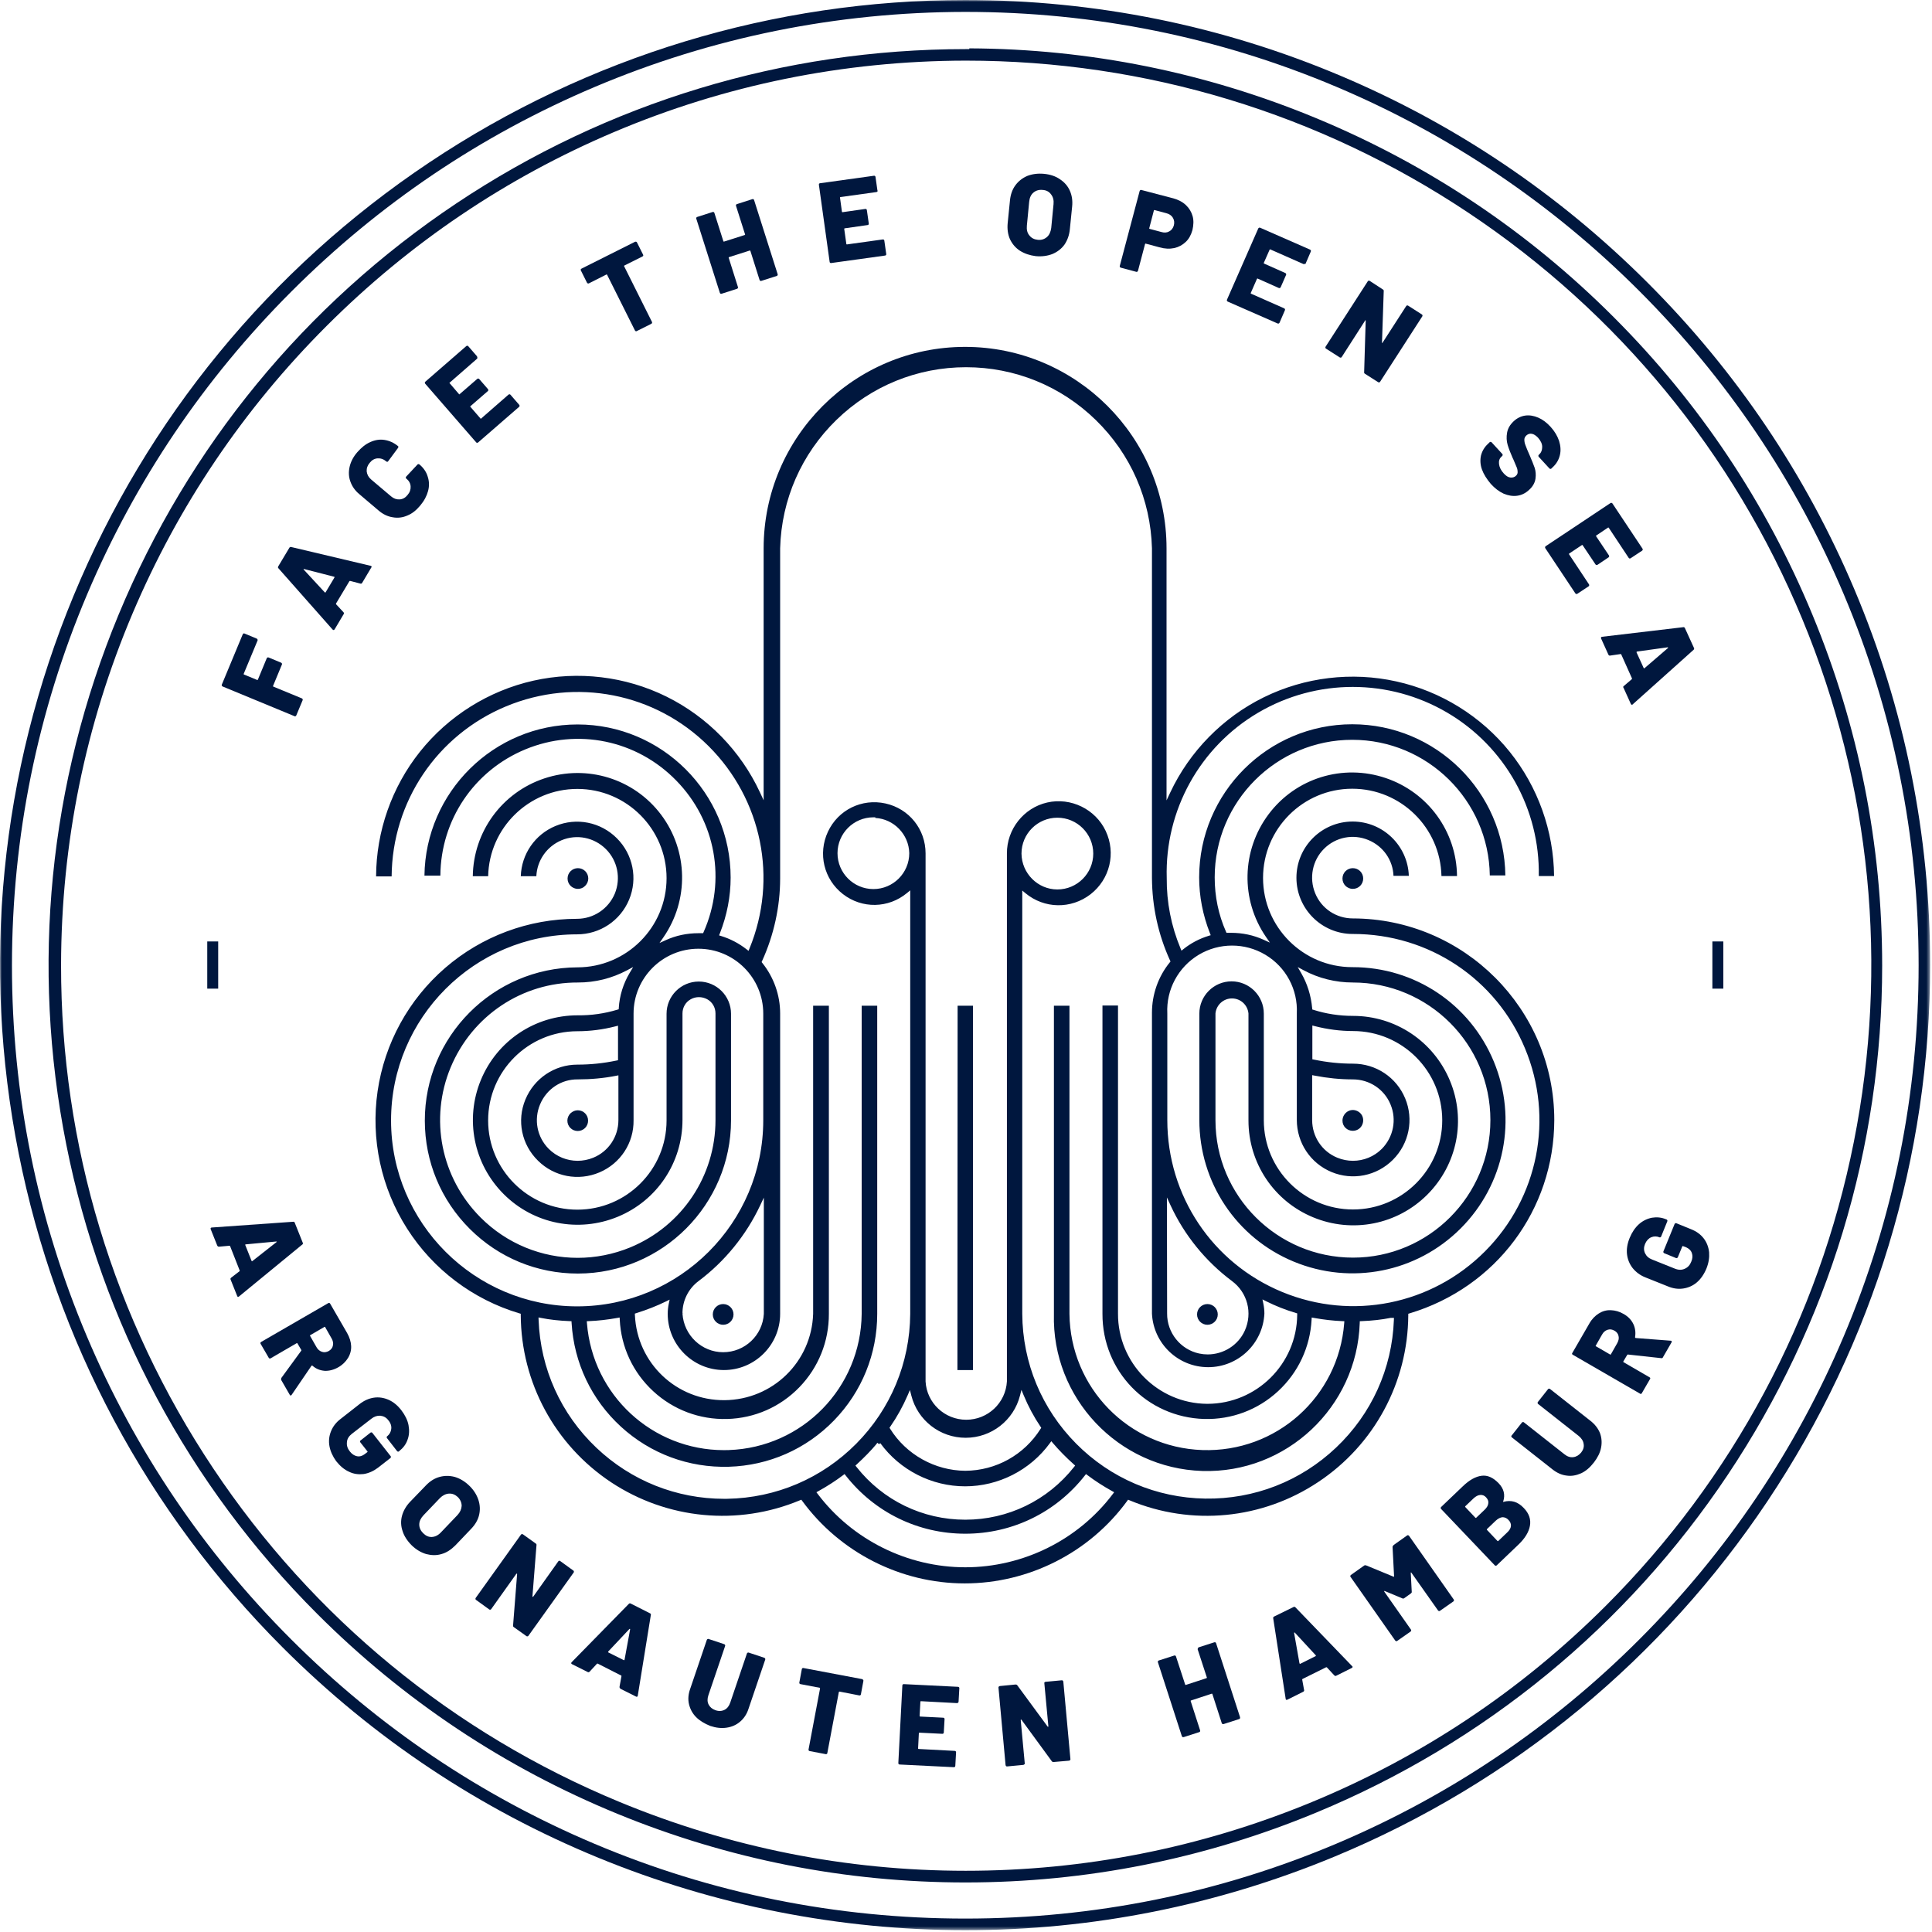 <?xml version="1.0" encoding="UTF-8"?>
<svg width="504px" height="504px" viewBox="0 0 504 504" version="1.1" xmlns="http://www.w3.org/2000/svg" xmlns:xlink="http://www.w3.org/1999/xlink">
    <title>Group 50</title>
    <defs>
        <polygon id="path-1" points="0 503.53 503.513 503.53 503.513 0.001 0 0.001"></polygon>
    </defs>
    <g id="Symbols" stroke="none" stroke-width="1" fill="none" fill-rule="evenodd">
        <g id="argo_signet_blue-copy" transform="translate(-1, -1)">
            <g id="Group-50" transform="translate(1, 1)">
                <path d="M55.599,383.024 C29.597,344.034 15.88,298.64 15.929,251.75 C15.99,219.926 22.27,189.058 34.593,160 C46.497,131.931 63.515,106.717 85.172,85.06 C106.829,63.403 132.043,46.386 160.112,34.481 C189.169,22.158 220.038,15.878 251.861,15.817 L251.988,15.817 C298.834,15.817 344.188,29.56 383.148,55.563 C422.126,81.578 452.212,118.203 470.153,161.478 C488.103,204.776 492.753,251.965 483.598,297.942 C474.447,343.905 452.087,385.722 418.936,418.874 C396.667,441.143 370.623,458.475 341.527,470.391 C312.95,482.094 282.799,488.029 251.914,488.029 C220.776,488.029 190.369,481.977 161.541,470.041 C118.243,452.116 81.609,422.025 55.599,383.024 M343.371,472.846 C387.221,454.675 424.335,424.217 450.698,384.765 C477.064,345.308 491,299.365 491,251.901 C491,220.338 484.88,189.541 472.808,160.368 C460.728,131.172 443.288,105.055 420.974,82.74 C398.653,60.395 372.544,42.932 343.371,30.837 C314.514,18.872 284.07,12.744 252.864,12.616 L252.864,12.814 L251.863,12.814 C204.394,12.814 158.45,26.742 118.999,53.092 C79.545,79.443 49.087,116.548 30.918,160.393 C12.746,204.243 8.033,252.018 17.286,298.552 C26.54,345.092 49.178,387.438 82.752,421.012 C105.313,443.572 131.688,461.132 161.145,473.203 C190.084,485.062 220.609,491.074 251.876,491.074 C283.4,491.074 314.183,484.942 343.371,472.846" id="Fill-1" fill="#00173E"></path>
                <mask id="mask-2" fill="white">
                    <use xlink:href="#path-1"></use>
                </mask>
                <g id="Clip-4"></g>
                <polygon id="Fill-3" fill="#00173E" mask="url(#mask-2)" points="54.067 257.907 56.919 257.907 56.919 245.595 54.067 245.595"></polygon>
                <polygon id="Fill-5" fill="#00173E" mask="url(#mask-2)" points="446.706 257.907 449.559 257.907 449.559 245.595 446.706 245.595"></polygon>
                <polygon id="Fill-6" fill="#00173E" mask="url(#mask-2)" points="249.811 262.361 249.761 357.406 253.815 357.406 253.815 262.361"></polygon>
                <path d="M154.993,480.952 C125.378,468.425 98.782,450.492 75.944,427.651 C53.108,404.812 35.179,378.215 22.655,348.6 C9.69,317.94 3.116,285.373 3.116,251.801 C3.153,218.24 9.753,185.687 22.733,155.044 C35.271,125.444 53.205,98.859 76.038,76.026 C98.87,53.193 125.456,35.259 155.056,22.721 C185.699,9.741 218.253,3.141 251.812,3.104 C285.394,3.104 317.97,9.681 348.633,22.65 C378.248,35.177 404.844,53.11 427.682,75.951 C450.518,98.79 468.447,125.387 480.971,155.002 C493.936,185.662 500.51,218.229 500.51,251.801 C500.51,285.373 493.936,317.94 480.971,348.6 C468.447,378.215 450.518,404.812 427.682,427.651 C404.844,450.492 378.248,468.425 348.633,480.952 C317.969,493.921 285.394,500.498 251.813,500.498 C218.231,500.498 185.656,493.921 154.993,480.952 M348.076,484.358 C371.243,474.757 392.767,461.814 412.048,445.889 C430.943,430.284 447.436,412.028 461.07,391.628 C488.836,350.084 503.513,301.716 503.513,251.751 C503.525,217.766 496.878,184.799 483.758,153.766 C471.086,123.795 452.939,96.875 429.82,73.757 C406.704,50.64 379.782,32.489 349.803,19.806 C318.769,6.677 285.8,0.013 251.813,0.001 C201.843,0.001 153.474,14.669 111.936,42.419 C70.4,70.167 38.334,109.231 19.206,155.388 C0.079,201.541 -4.881,251.838 4.861,300.842 C14.602,349.842 38.421,394.424 73.743,429.771 C97.487,453.514 125.253,471.997 156.272,484.708 C171.358,490.889 187.124,495.623 203.13,498.776 C219.14,501.93 235.522,503.529 251.824,503.529 C284.995,503.529 317.379,497.079 348.076,484.358" id="Fill-7" fill="#00173E" mask="url(#mask-2)"></path>
                <path d="M148.811,290.439 C148.31,290.94 148.01,291.641 148.01,292.341 C148.01,293.843 149.211,295.044 150.713,295.044 C152.214,295.044 153.415,293.843 153.415,292.341 C153.415,290.84 152.214,289.639 150.713,289.639 C150.012,289.639 149.311,289.939 148.811,290.439" id="Fill-8" fill="#00173E" mask="url(#mask-2)"></path>
                <path d="M350.211,229.179 C350.211,230.68 351.412,231.881 352.913,231.881 C354.415,231.881 355.616,230.68 355.616,229.179 C355.616,227.677 354.415,226.476 352.913,226.476 C351.412,226.476 350.211,227.677 350.211,229.179" id="Fill-9" fill="#00173E" mask="url(#mask-2)"></path>
                <path d="M148.01,292.391 L148.01,292.391 C148.01,292.341 148.01,292.341 148.01,292.391" id="Fill-10" fill="#00173E" mask="url(#mask-2)"></path>
                <path d="M152.664,231.08 C153.165,230.58 153.465,229.879 153.465,229.179 C153.465,227.677 152.264,226.476 150.763,226.476 C149.261,226.476 148.06,227.677 148.06,229.179 C148.06,230.68 149.261,231.881 150.763,231.881 C151.463,231.881 152.114,231.631 152.664,231.08" id="Fill-11" fill="#00173E" mask="url(#mask-2)"></path>
                <path d="" id="Fill-12" fill="#00173E" mask="url(#mask-2)"></path>
                <path d="M229.24,376.775 L229.24,376.775 C229.29,376.725 229.29,376.725 229.24,376.775" id="Fill-13" fill="#00173E" mask="url(#mask-2)"></path>
                <path d="M188.65,340.189 C190.143,340.189 191.353,341.399 191.353,342.891 C191.353,344.384 190.143,345.594 188.65,345.594 C187.158,345.594 185.948,344.384 185.948,342.891 C185.948,341.399 187.158,340.189 188.65,340.189" id="Fill-14" fill="#00173E" mask="url(#mask-2)"></path>
                <path d="M290.301,389.739 C281.285,401.71 266.897,408.857 251.813,408.857 C236.767,408.857 222.379,401.71 213.326,389.739 L212.978,389.28 L213.482,389 C215.829,387.696 217.999,386.295 219.93,384.834 L220.322,384.537 L220.625,384.925 C228.181,394.567 239.548,400.098 251.813,400.098 C264.078,400.098 275.445,394.567 283,384.925 L283.304,384.537 L283.696,384.834 C285.627,386.295 287.797,387.696 290.144,389 L290.646,389.279 L290.301,389.739 Z M237.198,222.562 L237.198,222.572 C237.198,227.733 233,231.931 227.839,231.931 C222.678,231.931 218.48,227.733 218.48,222.572 C218.48,217.412 222.678,213.213 227.839,213.213 L228.34,213.213 L228.34,213.376 C233.169,213.638 237.097,217.658 237.198,222.562 L237.198,222.562 Z M266.477,222.677 L266.477,222.672 C266.477,217.511 270.676,213.313 275.837,213.313 C280.998,213.313 285.196,217.511 285.196,222.672 C285.196,227.833 280.998,232.031 275.837,232.031 C270.729,232.031 266.53,227.835 266.477,222.677 L266.477,222.677 Z M232.045,372.456 L232.232,372.186 C234.013,369.614 235.546,366.848 236.788,363.964 L237.372,362.612 L237.733,364.039 C239.382,370.536 245.213,375.073 251.913,375.073 C258.613,375.073 264.444,370.536 266.093,364.039 L266.463,362.577 L267.04,363.971 C268.232,366.852 269.715,369.618 271.447,372.191 L271.629,372.461 L271.456,372.737 C267.179,379.539 259.837,383.63 251.816,383.682 L251.813,383.682 L251.81,383.682 C243.889,383.631 236.382,379.437 232.219,372.735 L232.045,372.456 Z M228.584,376.724 L228.924,376.383 L229.284,376.743 L229.645,376.48 C234.784,383.528 243.053,387.736 251.763,387.736 C260.473,387.736 268.742,383.528 273.881,376.48 L274.255,375.967 L274.667,376.451 C276.255,378.32 278.04,380.138 280.125,382.008 L280.475,382.322 L280.184,382.691 C273.283,391.431 262.942,396.444 251.813,396.444 C240.684,396.444 230.343,391.431 223.442,382.691 L223.155,382.327 L223.496,382.012 C225.573,380.099 227.206,378.419 228.606,376.755 L228.584,376.724 Z M189.71,390.989 C189.456,390.995 189.201,390.995 188.948,390.995 C176.479,390.995 164.659,386.285 155.586,377.683 C146.324,368.901 140.967,357.05 140.503,344.311 L140.48,343.678 L141.101,343.802 C143.387,344.259 145.85,344.535 148.63,344.643 L149.083,344.661 L149.11,345.114 C149.732,355.539 154.311,365.157 162.005,372.195 C169.701,379.236 179.693,382.939 190.137,382.631 C200.564,382.32 210.306,378.028 217.57,370.546 C224.838,363.06 228.84,353.185 228.84,342.741 L228.84,262.362 L224.786,262.362 L224.786,342.741 C224.582,362.008 209.355,377.615 190.119,378.276 C189.699,378.291 189.277,378.298 188.86,378.298 C170.192,378.3 154.612,363.981 153.116,345.183 L153.075,344.664 L153.596,344.643 C156.007,344.549 158.457,344.273 161.084,343.8 L161.644,343.699 L161.673,344.268 C162.029,351.423 165.125,358.045 170.39,362.913 C175.656,367.782 182.512,370.361 189.688,370.169 C196.861,369.978 203.556,367.034 208.542,361.875 C213.522,356.723 216.252,349.928 216.228,342.743 L216.228,262.362 L212.123,262.362 L212.123,342.741 C211.713,355.275 201.558,365.161 189.005,365.264 C176.472,365.355 166.194,355.615 165.628,343.064 L165.611,342.68 L165.978,342.564 C168.827,341.667 171.374,340.661 173.765,339.489 L174.687,339.037 L174.476,340.042 C174.278,340.98 174.186,341.838 174.186,342.741 C174.186,350.827 180.764,357.405 188.85,357.405 C196.936,357.405 203.515,350.827 203.515,342.741 L203.515,264.364 C203.515,259.615 201.866,254.945 198.871,251.214 L198.678,250.973 L198.805,250.693 C201.886,243.934 203.515,236.495 203.515,229.179 L203.515,143.043 C203.858,130.316 209.068,118.427 218.187,109.552 C227.301,100.681 239.314,95.796 252.013,95.796 C264.713,95.796 276.726,100.681 285.839,109.552 C294.958,118.427 300.169,130.316 300.511,143.03 L300.511,229.028 C300.561,236.558 302.146,243.798 305.221,250.542 L305.35,250.826 L305.153,251.066 C302.16,254.736 300.511,259.405 300.511,264.214 L300.511,342.691 C300.898,350.511 307.339,356.655 315.176,356.655 C323.012,356.655 329.454,350.511 329.841,342.666 C329.84,341.787 329.749,340.93 329.551,339.991 L329.337,338.977 L330.265,339.441 C332.762,340.69 335.379,341.722 338.041,342.512 L338.402,342.619 L338.399,342.995 C338.297,355.818 327.795,366.215 314.968,366.215 C314.936,366.215 314.905,366.215 314.874,366.215 C302.018,366.113 291.602,355.559 291.653,342.689 L291.653,262.311 L287.599,262.311 L287.599,342.741 C287.549,357.677 299.207,369.724 314.14,370.169 C321.31,370.354 328.158,367.782 333.417,362.913 C338.67,358.05 341.773,351.428 342.153,344.266 L342.184,343.7 L342.742,343.8 C345.366,344.272 347.799,344.548 350.18,344.643 L350.699,344.664 L350.66,345.182 C349.181,364.4 332.923,378.933 313.657,378.276 C294.421,377.615 279.193,362.008 278.99,342.746 L278.99,262.362 L274.936,262.362 L274.936,342.741 C274.345,364.66 291.708,383.042 313.64,383.732 C335.55,384.411 353.975,367.103 354.715,345.127 L354.731,344.662 L355.196,344.643 C357.976,344.535 360.439,344.259 362.725,343.802 L362.823,343.792 L363.643,343.792 L363.623,344.311 C363.159,357.029 357.803,368.864 348.54,377.639 C339.281,386.412 327.165,391.131 314.417,390.939 C301.668,390.743 289.703,385.647 280.724,376.59 C271.74,367.526 266.751,355.506 266.678,342.744 L266.678,232.315 L267.498,232.998 C272.418,237.09 279.406,237.209 284.49,233.287 C289.541,229.352 291.169,222.564 288.447,216.779 C285.764,211.078 279.349,207.952 273.195,209.347 C267.05,210.738 262.626,216.341 262.674,222.668 L262.674,360.359 C262.359,365.984 257.699,370.369 252.063,370.369 C246.428,370.369 241.767,365.984 241.453,360.387 L241.453,222.622 C241.453,216.312 237.148,210.956 230.985,209.597 C224.812,208.237 218.64,211.271 215.98,216.978 C213.316,222.695 214.923,229.381 219.888,233.238 C224.873,237.11 231.757,236.991 236.628,232.947 L237.449,232.267 L237.449,342.791 C237.351,355.538 232.356,367.544 223.384,376.602 C214.412,385.659 202.452,390.769 189.71,390.989 L189.71,390.989 Z M178.04,342.699 C177.988,339.367 179.56,336.183 182.245,334.182 C189.079,329.069 194.633,322.245 198.308,314.45 L199.261,312.427 L199.261,342.741 C198.946,348.367 194.286,352.751 188.65,352.751 C183.069,352.751 178.409,348.346 178.041,342.724 L178.2,342.713 L178.04,342.713 L178.408,342.693 L178.04,342.699 Z M305.37,314.453 C308.949,322.2 314.485,329.022 321.379,334.181 C325.426,337.176 326.809,342.489 324.742,347.1 C323.023,350.933 319.157,353.327 315.045,353.327 C314.307,353.327 313.562,353.25 312.818,353.09 C307.926,352.038 304.413,347.642 304.465,342.636 L304.411,312.378 L305.37,314.453 Z M164.256,253.809 C162.595,256.592 161.616,259.75 161.422,262.942 L161.401,263.29 L161.068,263.391 C157.676,264.419 154.191,264.909 150.705,264.864 C139.6,264.864 129.684,271.481 125.45,281.722 C121.214,291.967 123.548,303.658 131.397,311.506 C139.224,319.334 150.915,321.649 161.182,317.404 C171.423,313.17 178.04,303.254 178.04,292.141 L178.04,264.364 C178.04,262.809 178.869,261.393 180.204,260.67 C181.493,259.942 183.136,259.94 184.485,260.67 C185.819,261.393 186.649,262.809 186.649,264.364 L186.649,292.191 C186.649,306.763 177.942,319.793 164.468,325.386 C159.995,327.233 155.318,328.131 150.689,328.131 C141.347,328.131 132.202,324.472 125.333,317.569 C115.027,307.211 111.979,291.85 117.568,278.435 C123.191,264.941 136.239,256.238 150.765,256.305 C155.282,256.305 159.598,255.231 163.591,253.111 L165.173,252.271 L164.256,253.809 Z M154.756,302.014 C153.431,302.554 152.046,302.817 150.678,302.817 C147.902,302.817 145.187,301.738 143.152,299.702 C140.096,296.647 139.209,292.09 140.892,288.093 C142.58,284.084 146.433,281.52 150.719,281.58 C154.186,281.58 157.555,281.264 160.726,280.639 L161.323,280.521 L161.323,292.191 C161.323,296.531 158.745,300.386 154.756,302.014 L154.756,302.014 Z M340.087,253.112 C343.974,255.201 348.409,256.305 352.913,256.305 C372.7,256.305 388.799,272.404 388.799,292.191 C388.799,311.978 372.723,328.077 352.963,328.077 C333.176,328.077 317.078,312.001 317.078,292.241 L317.08,264.363 C317.308,262.137 319.158,260.46 321.382,260.46 C323.606,260.46 325.455,262.137 325.684,264.363 L325.686,264.414 L325.686,292.291 C325.686,303.404 332.303,313.32 342.544,317.554 C352.811,321.8 364.502,319.484 372.329,311.657 C380.191,303.795 382.506,292.104 378.227,281.874 C373.944,271.632 364.027,265.014 352.963,265.014 C349.406,265.014 345.936,264.484 342.651,263.439 L342.334,263.338 L342.305,263.007 C342.008,259.698 341.037,256.601 339.417,253.803 L338.533,252.277 L340.087,253.112 Z M342.898,280.589 C346.337,281.256 349.613,281.58 352.913,281.58 C357.243,281.58 361.099,284.138 362.735,288.096 C364.401,292.052 363.515,296.608 360.477,299.699 C358.44,301.737 355.723,302.817 352.947,302.817 C351.578,302.817 350.194,302.554 348.87,302.014 C344.881,300.386 342.303,296.531 342.303,292.191 L342.303,280.473 L342.898,280.589 Z M294.283,391.226 L294.648,391.378 C310.859,398.141 329.262,396.362 343.877,386.619 C358.493,376.924 367.278,360.652 367.377,343.089 L367.379,342.719 L367.734,342.612 C390.252,335.852 405.415,315.588 405.465,292.19 C405.465,263.236 381.89,239.639 352.912,239.589 C348.573,239.589 344.718,237.011 343.09,233.021 C341.455,229.012 342.363,224.457 345.402,221.417 C348.458,218.362 353.014,217.475 357.012,219.158 C360.862,220.779 363.372,224.401 363.518,228.478 L367.52,228.478 C367.255,220.622 360.782,214.314 352.863,214.314 C344.777,214.314 338.199,220.893 338.199,228.979 C338.199,237.065 344.777,243.643 352.863,243.643 C352.905,243.643 352.949,243.643 352.991,243.643 C372.705,243.643 390.292,255.343 397.82,273.481 C405.418,291.666 401.329,312.45 387.401,326.428 C373.489,340.391 352.725,344.56 334.504,337.048 C316.286,329.537 304.515,311.93 304.515,292.191 L304.515,264.364 C304.208,258.17 307.349,252.3 312.716,249.07 C318.077,245.873 324.737,245.873 330.097,249.069 C335.465,252.269 338.608,258.139 338.298,264.388 L338.299,292.141 C338.299,298.117 341.852,303.456 347.35,305.743 C352.853,308.032 359.14,306.778 363.37,302.548 C367.6,298.318 368.853,292.03 366.565,286.527 C364.278,281.029 358.939,277.477 352.963,277.477 C349.51,277.477 346.17,277.129 342.751,276.415 L342.353,276.332 L342.353,267.522 L342.978,267.682 C346.29,268.535 349.649,268.968 352.963,268.968 C365.796,268.968 376.236,279.409 376.236,292.241 C376.236,305.074 365.796,315.514 352.963,315.514 C340.13,315.514 329.69,305.074 329.69,292.241 L329.69,264.414 C329.69,259.777 325.918,256.005 321.282,256.005 C316.645,256.005 312.873,259.777 312.873,264.414 L312.873,292.191 C312.873,308.433 322.536,322.926 337.489,329.116 C352.483,335.322 369.577,331.926 381.038,320.466 C392.498,309.005 395.894,291.911 389.688,276.917 C383.494,261.953 369.058,252.301 352.888,252.301 C352.847,252.301 352.806,252.301 352.765,252.301 C339.93,252.301 329.49,241.861 329.49,229.028 C329.49,216.195 339.93,205.755 352.763,205.755 C365.428,205.755 375.763,215.926 376.031,228.528 L380.09,228.528 C379.977,216.954 372.564,206.725 361.511,202.976 C350.309,199.176 338.024,202.968 330.941,212.412 C323.864,221.848 323.588,234.707 330.253,244.41 L331.272,245.895 L329.633,245.15 C326.995,243.95 324.135,243.343 321.132,243.343 L319.955,243.343 L319.823,243.045 C317.869,238.634 316.877,233.868 316.877,228.878 C316.877,209.091 332.975,192.992 352.763,192.992 C372.383,192.992 388.377,208.82 388.645,228.378 L392.7,228.378 C392.431,206.584 374.619,188.939 352.763,188.939 C330.74,188.939 312.823,206.856 312.823,228.878 C312.823,233.803 313.771,238.709 315.641,243.459 L315.839,243.963 L315.322,244.122 C312.894,244.865 310.677,246.031 308.732,247.587 L308.213,248.002 L307.957,247.389 C305.523,241.557 304.314,235.378 304.365,229.025 C303.859,211.39 313.006,194.86 328.235,185.905 C343.441,176.962 362.335,176.962 377.541,185.905 C392.623,194.774 401.739,211.068 401.423,228.528 L405.413,228.528 C405.3,216.783 401.206,205.303 393.857,196.146 C386.403,186.859 375.894,180.331 364.266,177.766 C352.646,175.178 340.361,176.651 329.673,181.911 C318.999,187.166 310.331,195.994 305.268,206.769 L304.314,208.798 L304.314,143.043 C304.314,114.066 280.74,90.491 251.762,90.491 C222.785,90.491 199.21,114.066 199.21,143.043 L199.21,208.771 L198.256,206.717 C193.22,195.876 184.548,186.996 173.839,181.711 C163.126,176.425 150.811,174.953 139.16,177.565 C127.505,180.179 116.987,186.766 109.544,196.113 C102.202,205.333 98.151,216.862 98.11,228.628 L102.165,228.628 C102.313,209.146 113.98,191.773 132.002,184.272 C150.187,176.703 170.931,180.773 184.849,194.64 C198.795,208.535 202.983,229.259 195.519,247.437 L195.269,248.047 L194.748,247.641 C192.741,246.075 190.505,244.907 188.103,244.172 L187.586,244.013 L187.784,243.51 C189.654,238.759 190.602,233.853 190.602,228.929 C190.602,206.906 172.685,188.988 150.662,188.988 C128.806,188.988 110.994,206.634 110.726,228.428 L114.877,228.428 C114.974,213.927 123.636,201.033 137.058,195.483 C150.654,189.861 166.095,193.048 176.396,203.604 C186.721,214.134 189.531,229.655 183.552,243.145 L183.42,243.443 L182.193,243.443 C179.19,243.443 176.33,244.051 173.692,245.25 L172.046,245.998 L173.073,244.509 C179.767,234.813 179.531,221.974 172.484,212.562 C165.419,203.142 153.153,199.331 141.962,203.077 C130.929,206.771 123.498,216.979 123.338,228.578 L127.344,228.578 C127.612,215.976 137.947,205.806 150.612,205.806 C163.445,205.806 173.886,216.245 173.886,229.079 C173.886,241.911 163.445,252.352 150.612,252.352 C128.624,252.45 110.773,270.412 110.823,292.39 C110.847,303.055 115.018,313.071 122.569,320.596 C130.099,328.101 140.094,332.231 150.719,332.231 L150.811,332.231 C172.807,332.181 190.702,314.242 190.702,292.241 L190.702,264.464 C190.702,259.827 186.93,256.055 182.294,256.055 C177.657,256.055 173.885,259.827 173.885,264.464 L173.885,292.291 C173.885,305.124 163.445,315.564 150.612,315.564 C137.779,315.564 127.339,305.124 127.339,292.291 C127.339,279.459 137.779,269.018 150.612,269.018 C153.926,269.018 157.285,268.586 160.597,267.733 L161.222,267.572 L161.222,276.582 L160.825,276.665 C157.405,277.38 154.065,277.727 150.612,277.727 C144.679,277.727 139.36,281.299 137.061,286.827 C134.77,292.334 136.062,298.602 140.351,302.794 C144.588,306.982 150.876,308.179 156.373,305.844 C161.879,303.505 165.374,298.149 165.277,292.199 L165.277,264.414 C165.277,255.085 172.866,247.497 182.193,247.497 C191.522,247.497 199.11,255.085 199.11,264.414 L199.11,292.241 C199.11,319.011 177.332,340.789 150.562,340.789 C123.792,340.789 102.014,319.033 102.014,292.291 C102.014,265.522 123.77,243.743 150.512,243.743 C156.488,243.743 161.827,240.19 164.114,234.692 C166.403,229.19 165.148,222.901 160.919,218.672 C156.689,214.442 150.401,213.188 144.898,215.477 C139.554,217.699 136.048,222.806 135.856,228.578 L139.913,228.578 C140.104,224.464 142.633,220.821 146.464,219.208 C150.439,217.535 154.996,218.441 158.073,221.518 C161.113,224.557 162.02,229.112 160.385,233.121 C158.704,237.113 154.83,239.689 150.512,239.689 C137.897,239.689 125.69,244.234 116.142,252.486 C106.591,260.742 100.327,272.166 98.505,284.656 C96.683,297.147 99.421,309.888 106.214,320.531 C113.007,331.173 123.404,339.015 135.49,342.612 L135.845,342.718 L135.848,343.089 C135.947,360.645 144.751,376.937 159.398,386.668 C174.072,396.368 192.495,398.129 208.677,391.378 L209.041,391.227 L209.274,391.544 C219.144,405.017 234.991,413.061 251.662,413.061 C268.384,413.061 284.23,405.018 294.051,391.545 L294.283,391.226 Z" id="Fill-15" fill="#00173E" mask="url(#mask-2)"></path>
                <path d="M178.54,342.691 L178.54,342.691 C178.54,342.741 178.54,342.691 178.54,342.691" id="Fill-16" fill="#00173E" mask="url(#mask-2)"></path>
                <path d="M314.976,340.189 C316.468,340.189 317.678,341.399 317.678,342.891 C317.678,344.384 316.468,345.594 314.976,345.594 C313.483,345.594 312.273,344.384 312.273,342.891 C312.273,341.399 313.483,340.189 314.976,340.189" id="Fill-17" fill="#00173E" mask="url(#mask-2)"></path>
                <path d="M352.913,294.994 C354.014,294.994 355.015,294.343 355.416,293.292 C355.816,292.291 355.616,291.09 354.815,290.339 C354.014,289.589 352.863,289.338 351.862,289.789 C350.861,290.239 350.211,291.24 350.211,292.341 C350.211,293.843 351.412,294.994 352.913,294.994" id="Fill-18" fill="#00173E" mask="url(#mask-2)"></path>
                <path d="M67.18,166.817 C67.23,166.917 67.23,167.017 67.18,167.117 L63.576,175.776 C63.526,175.876 63.576,175.926 63.676,175.976 L67.08,177.377 C67.18,177.427 67.23,177.377 67.28,177.277 L69.582,171.722 C69.632,171.621 69.682,171.571 69.782,171.521 C69.882,171.471 69.983,171.471 70.083,171.521 L73.336,172.873 C73.436,172.923 73.486,172.973 73.536,173.073 C73.586,173.173 73.586,173.273 73.536,173.373 L71.234,178.929 C71.184,179.029 71.234,179.079 71.334,179.129 L78.741,182.182 C78.841,182.232 78.891,182.282 78.941,182.382 C78.991,182.482 78.991,182.582 78.941,182.682 L77.29,186.636 C77.24,186.736 77.19,186.787 77.09,186.837 C76.989,186.887 76.889,186.887 76.839,186.837 L58.071,179.079 C57.971,179.029 57.921,178.979 57.871,178.879 C57.82,178.779 57.82,178.678 57.871,178.578 L63.326,165.465 C63.376,165.365 63.426,165.315 63.526,165.265 C63.626,165.215 63.726,165.215 63.776,165.265 L67.03,166.616 C67.08,166.667 67.13,166.717 67.18,166.817" id="Fill-19" fill="#00173E" mask="url(#mask-2)"></path>
                <path d="M84.947,154.504 L87.25,150.651 C87.3,150.551 87.3,150.5 87.15,150.45 L79.342,148.448 L79.192,148.448 C79.192,148.498 79.192,148.549 79.242,148.599 L84.697,154.504 C84.797,154.605 84.897,154.605 84.947,154.504 M94.056,152.252 L91.354,151.551 C91.254,151.551 91.204,151.551 91.154,151.602 L87.65,157.457 C87.6,157.507 87.65,157.557 87.7,157.658 L89.602,159.71 C89.752,159.86 89.752,160.06 89.652,160.21 L87.3,164.164 C87.25,164.264 87.15,164.314 87.049,164.364 C86.949,164.364 86.85,164.314 86.749,164.214 L72.635,148.248 C72.485,148.098 72.485,147.948 72.585,147.748 L75.488,142.893 C75.588,142.743 75.738,142.643 75.938,142.693 L96.659,147.598 C96.709,147.598 96.759,147.598 96.809,147.648 C96.959,147.748 97.009,147.898 96.859,148.048 L94.507,152.002 C94.407,152.202 94.257,152.302 94.056,152.252" id="Fill-20" fill="#00173E" mask="url(#mask-2)"></path>
                <path d="M106.268,134.485 C105.017,135.035 103.716,135.185 102.415,134.935 C101.113,134.735 99.862,134.134 98.711,133.133 L93.756,128.929 C92.605,127.978 91.854,126.877 91.404,125.626 C90.953,124.375 90.903,123.123 91.204,121.772 C91.504,120.471 92.154,119.169 93.206,117.968 C94.257,116.767 95.358,115.866 96.609,115.316 C97.86,114.765 99.061,114.565 100.313,114.765 C101.564,114.965 102.715,115.466 103.816,116.367 C103.916,116.417 103.916,116.517 103.916,116.617 C103.916,116.717 103.866,116.817 103.816,116.867 L101.264,120.321 C101.113,120.521 100.963,120.521 100.763,120.371 C100.062,119.77 99.312,119.52 98.511,119.57 C97.71,119.62 97.009,120.02 96.459,120.721 C95.858,121.422 95.608,122.172 95.658,122.973 C95.758,123.774 96.108,124.475 96.809,125.075 L102.014,129.48 C102.715,130.08 103.466,130.33 104.266,130.28 C105.067,130.23 105.768,129.83 106.319,129.129 C106.919,128.429 107.169,127.678 107.119,126.877 C107.069,126.076 106.669,125.376 105.968,124.825 C105.818,124.675 105.818,124.525 105.968,124.324 L108.871,121.221 C108.921,121.121 109.021,121.121 109.121,121.071 C109.221,121.071 109.271,121.071 109.372,121.121 C110.473,122.022 111.223,123.123 111.574,124.324 C111.974,125.526 112.024,126.777 111.674,128.078 C111.323,129.38 110.673,130.631 109.622,131.882 C108.571,133.133 107.52,133.984 106.268,134.485" id="Fill-21" fill="#00173E" mask="url(#mask-2)"></path>
                <path d="M124.537,93.344 C124.537,93.444 124.487,93.544 124.436,93.594 L117.329,99.8 C117.229,99.85 117.229,99.95 117.329,100.001 L119.732,102.803 C119.782,102.903 119.882,102.903 119.932,102.803 L124.487,98.849 C124.587,98.799 124.637,98.749 124.737,98.749 C124.837,98.749 124.937,98.799 124.987,98.849 L127.289,101.502 C127.339,101.602 127.389,101.652 127.389,101.752 C127.389,101.852 127.339,101.952 127.289,102.002 L122.735,105.956 C122.635,106.006 122.635,106.107 122.735,106.157 L125.337,109.16 C125.387,109.26 125.488,109.26 125.538,109.16 L132.645,102.953 C132.745,102.903 132.795,102.853 132.895,102.853 C132.995,102.853 133.095,102.903 133.145,102.953 L135.447,105.606 C135.497,105.706 135.548,105.756 135.548,105.856 C135.548,105.956 135.497,106.057 135.447,106.107 L124.737,115.416 C124.637,115.466 124.587,115.516 124.487,115.516 C124.386,115.516 124.286,115.466 124.236,115.416 L110.923,100.101 C110.873,100.001 110.823,99.95 110.823,99.85 C110.823,99.75 110.873,99.65 110.923,99.6 L121.634,90.291 C121.734,90.241 121.784,90.191 121.884,90.191 C121.984,90.191 122.084,90.241 122.134,90.291 L124.436,92.944 C124.487,93.144 124.537,93.244 124.537,93.344" id="Fill-22" fill="#00173E" mask="url(#mask-2)"></path>
                <path d="M165.978,63.064 C166.078,63.114 166.128,63.164 166.178,63.264 L167.779,66.467 C167.83,66.567 167.83,66.667 167.779,66.717 C167.729,66.818 167.679,66.868 167.579,66.918 L162.875,69.27 C162.775,69.32 162.775,69.37 162.825,69.47 L170.082,83.985 C170.132,84.085 170.132,84.185 170.082,84.285 C170.032,84.385 169.982,84.435 169.882,84.485 L166.078,86.387 C165.978,86.437 165.878,86.437 165.828,86.387 C165.727,86.337 165.677,86.287 165.627,86.187 L158.37,71.672 C158.32,71.572 158.27,71.572 158.17,71.622 L153.615,73.925 C153.515,73.975 153.415,73.975 153.315,73.925 C153.215,73.875 153.165,73.825 153.115,73.724 L151.513,70.521 C151.463,70.421 151.463,70.321 151.513,70.271 C151.563,70.171 151.613,70.121 151.714,70.071 L165.677,63.064 C165.778,63.064 165.878,63.014 165.978,63.064" id="Fill-23" fill="#00173E" mask="url(#mask-2)"></path>
                <path d="M192.004,53.454 C192.054,53.354 192.104,53.304 192.204,53.254 L196.258,51.953 C196.358,51.903 196.458,51.953 196.508,51.953 C196.608,52.003 196.658,52.053 196.708,52.153 L202.864,71.522 C202.914,71.622 202.864,71.722 202.864,71.772 C202.814,71.873 202.764,71.923 202.664,71.973 L198.61,73.274 C198.51,73.324 198.41,73.274 198.36,73.274 C198.26,73.224 198.21,73.174 198.16,73.074 L195.757,65.466 C195.707,65.366 195.657,65.316 195.557,65.366 L190.202,67.068 C190.102,67.118 190.052,67.168 190.102,67.268 L192.504,74.875 C192.554,74.976 192.504,75.076 192.504,75.126 C192.454,75.226 192.404,75.276 192.304,75.326 L188.25,76.627 C188.15,76.677 188.05,76.627 188,76.627 C187.95,76.627 187.849,76.527 187.799,76.427 L181.643,57.058 C181.593,56.958 181.643,56.858 181.643,56.808 C181.693,56.707 181.743,56.657 181.843,56.607 L185.897,55.306 C185.998,55.256 186.098,55.306 186.148,55.306 C186.248,55.356 186.298,55.406 186.348,55.506 L188.7,62.914 C188.75,63.014 188.8,63.064 188.9,63.014 L194.256,61.312 C194.356,61.262 194.406,61.212 194.356,61.112 L192.004,53.704 C191.953,53.604 192.004,53.504 192.004,53.454" id="Fill-24" fill="#00173E" mask="url(#mask-2)"></path>
                <path d="M228.89,49.951 C228.84,50.051 228.74,50.051 228.64,50.101 L219.281,51.402 C219.18,51.402 219.13,51.452 219.13,51.552 L219.631,55.206 C219.631,55.306 219.681,55.356 219.781,55.356 L225.737,54.505 C225.837,54.505 225.937,54.505 225.987,54.555 C226.087,54.605 226.087,54.705 226.137,54.806 L226.638,58.309 C226.638,58.409 226.638,58.509 226.588,58.559 C226.538,58.659 226.438,58.709 226.338,58.709 L220.382,59.56 C220.282,59.56 220.232,59.61 220.232,59.71 L220.782,63.614 C220.782,63.714 220.832,63.764 220.932,63.764 L230.292,62.463 C230.392,62.463 230.492,62.463 230.542,62.513 C230.642,62.563 230.692,62.663 230.692,62.763 L231.192,66.267 C231.192,66.367 231.192,66.467 231.142,66.517 C231.092,66.617 230.992,66.617 230.892,66.667 L216.828,68.619 C216.728,68.619 216.628,68.619 216.578,68.569 C216.478,68.519 216.428,68.419 216.428,68.319 L213.625,48.199 C213.625,48.099 213.625,47.999 213.675,47.949 C213.725,47.849 213.825,47.799 213.925,47.799 L227.989,45.847 C228.089,45.847 228.189,45.847 228.239,45.897 C228.34,45.947 228.34,46.047 228.39,46.147 L228.89,49.65 C228.99,49.801 228.94,49.901 228.89,49.951" id="Fill-25" fill="#00173E" mask="url(#mask-2)"></path>
                <path d="M273.084,61.862 C273.735,61.312 274.085,60.511 274.235,59.46 L274.836,53.254 C274.936,52.253 274.736,51.402 274.185,50.701 C273.685,50.001 272.934,49.6 271.983,49.55 C271.032,49.45 270.231,49.7 269.581,50.251 C268.93,50.801 268.58,51.602 268.479,52.653 L267.879,58.859 C267.779,59.911 267.979,60.761 268.529,61.412 C269.08,62.113 269.781,62.463 270.732,62.563 C271.633,62.663 272.433,62.413 273.084,61.862 M266.077,65.416 C264.926,64.665 264.075,63.664 263.474,62.413 C262.924,61.162 262.724,59.76 262.874,58.209 L263.474,52.253 C263.625,50.751 264.075,49.45 264.876,48.349 C265.677,47.248 266.728,46.447 267.979,45.897 C269.28,45.396 270.732,45.196 272.333,45.346 C273.935,45.496 275.336,45.947 276.487,46.747 C277.639,47.498 278.539,48.499 279.09,49.75 C279.641,51.002 279.841,52.353 279.691,53.855 L279.09,59.81 C278.94,61.362 278.439,62.713 277.689,63.814 C276.888,64.916 275.837,65.716 274.535,66.267 C273.234,66.767 271.783,66.968 270.181,66.817 C268.63,66.617 267.278,66.167 266.077,65.416" id="Fill-26" fill="#00173E" mask="url(#mask-2)"></path>
                <path d="M305.016,60.361 C305.616,60.061 306.017,59.51 306.217,58.809 C306.417,58.059 306.317,57.408 305.967,56.807 C305.616,56.207 305.016,55.806 304.215,55.606 L301.212,54.805 C301.112,54.755 301.062,54.805 301.012,54.906 L299.811,59.51 C299.76,59.61 299.811,59.66 299.911,59.71 L302.914,60.511 C303.714,60.761 304.415,60.711 305.016,60.361 M309.37,53.504 C310.221,54.305 310.821,55.306 311.122,56.407 C311.422,57.508 311.372,58.709 311.072,60.011 C310.721,61.262 310.171,62.313 309.32,63.114 C308.469,63.915 307.468,64.465 306.317,64.715 C305.116,64.966 303.865,64.916 302.463,64.515 L298.91,63.564 C298.81,63.514 298.759,63.564 298.709,63.664 L296.858,70.671 C296.808,70.771 296.758,70.821 296.707,70.871 C296.607,70.921 296.507,70.921 296.457,70.921 L292.353,69.82 C292.253,69.77 292.203,69.72 292.153,69.67 C292.103,69.57 292.103,69.47 292.103,69.42 L297.308,49.801 C297.358,49.7 297.408,49.65 297.458,49.6 C297.558,49.55 297.658,49.55 297.708,49.55 L306.117,51.752 C307.368,52.103 308.469,52.653 309.37,53.504" id="Fill-27" fill="#00173E" mask="url(#mask-2)"></path>
                <path d="M340.301,68.869 C340.201,68.919 340.101,68.919 340,68.869 L331.392,65.066 C331.292,65.016 331.242,65.066 331.192,65.166 L329.69,68.569 C329.64,68.669 329.69,68.719 329.79,68.769 L335.296,71.222 C335.396,71.272 335.446,71.322 335.496,71.422 C335.546,71.522 335.546,71.622 335.496,71.722 L334.095,74.925 C334.044,75.026 333.994,75.076 333.894,75.126 C333.794,75.176 333.694,75.176 333.594,75.126 L328.089,72.673 C327.988,72.623 327.938,72.673 327.888,72.773 L326.287,76.427 C326.237,76.527 326.287,76.577 326.387,76.627 L334.995,80.431 C335.096,80.481 335.146,80.531 335.196,80.631 C335.246,80.731 335.246,80.831 335.196,80.931 L333.794,84.185 C333.744,84.285 333.694,84.335 333.594,84.385 C333.494,84.435 333.394,84.435 333.294,84.385 L320.281,78.679 C320.181,78.629 320.131,78.579 320.081,78.479 C320.031,78.379 320.031,78.279 320.081,78.179 L328.239,59.61 C328.289,59.51 328.339,59.46 328.439,59.41 C328.539,59.36 328.639,59.36 328.739,59.41 L341.752,65.116 C341.852,65.166 341.902,65.216 341.952,65.316 C342.002,65.416 342.002,65.516 341.952,65.616 L340.551,68.869 C340.451,68.769 340.401,68.819 340.301,68.869" id="Fill-28" fill="#00173E" mask="url(#mask-2)"></path>
                <path d="M367.077,79.68 C367.177,79.68 367.277,79.68 367.328,79.73 L370.931,82.033 C371.031,82.083 371.081,82.183 371.081,82.283 C371.081,82.383 371.081,82.483 371.031,82.533 L360.02,99.6 C359.97,99.7 359.87,99.75 359.77,99.75 C359.67,99.75 359.57,99.75 359.52,99.7 L356.066,97.498 C355.916,97.398 355.816,97.248 355.866,97.047 L356.267,83.684 C356.267,83.634 356.267,83.584 356.216,83.534 C356.166,83.534 356.116,83.534 356.116,83.634 L350.01,93.144 C349.96,93.244 349.86,93.294 349.76,93.294 C349.66,93.294 349.56,93.294 349.51,93.244 L345.906,90.941 C345.806,90.891 345.756,90.791 345.756,90.691 C345.756,90.591 345.756,90.491 345.806,90.441 L356.817,73.374 C356.867,73.274 356.967,73.224 357.067,73.224 C357.167,73.224 357.268,73.224 357.318,73.274 L360.771,75.526 C360.921,75.626 361.021,75.776 360.971,75.977 L360.521,89.34 C360.521,89.39 360.521,89.44 360.571,89.49 C360.621,89.49 360.671,89.49 360.671,89.39 L366.777,79.93 C366.877,79.73 366.977,79.68 367.077,79.68" id="Fill-29" fill="#00173E" mask="url(#mask-2)"></path>
                <path d="M386.597,122.473 C386.146,121.221 386.096,119.97 386.346,118.819 C386.647,117.668 387.247,116.617 388.198,115.766 L388.599,115.366 C388.649,115.316 388.749,115.266 388.849,115.266 C388.949,115.266 389.049,115.316 389.099,115.366 L391.902,118.419 C391.952,118.469 392.002,118.569 392.002,118.669 C392.002,118.769 391.952,118.869 391.902,118.919 L391.652,119.169 C391.151,119.62 390.951,120.27 391.051,121.071 C391.151,121.872 391.552,122.723 392.302,123.524 C392.903,124.174 393.453,124.525 394.054,124.575 C394.605,124.625 395.105,124.475 395.455,124.124 C395.756,123.874 395.906,123.524 395.906,123.173 C395.906,122.823 395.856,122.423 395.706,122.022 C395.556,121.622 395.255,120.971 394.905,120.12 C394.855,119.97 394.805,119.87 394.755,119.77 L394.605,119.47 C394.054,118.218 393.604,117.067 393.303,116.066 C393.003,115.065 392.953,113.964 393.153,112.863 C393.353,111.762 393.904,110.811 394.855,109.91 C395.756,109.059 396.807,108.559 397.908,108.409 C399.009,108.259 400.16,108.459 401.311,108.959 C402.462,109.46 403.513,110.261 404.514,111.362 C405.565,112.513 406.266,113.714 406.717,115.015 C407.117,116.317 407.217,117.568 406.917,118.769 C406.616,119.97 406.016,121.021 405.015,121.922 L404.715,122.222 C404.665,122.272 404.564,122.323 404.464,122.323 C404.364,122.323 404.264,122.272 404.214,122.222 L401.411,119.169 C401.361,119.119 401.311,119.019 401.311,118.919 C401.311,118.819 401.361,118.719 401.411,118.669 L401.561,118.519 C402.062,118.068 402.312,117.418 402.312,116.567 C402.312,115.766 401.912,114.965 401.211,114.164 C400.661,113.614 400.16,113.264 399.61,113.163 C399.059,113.063 398.609,113.213 398.158,113.614 C397.858,113.914 397.658,114.265 397.658,114.665 C397.658,115.065 397.708,115.566 397.958,116.166 C398.158,116.767 398.558,117.668 399.059,118.819 C399.66,120.17 400.06,121.271 400.36,122.072 C400.611,122.873 400.711,123.824 400.56,124.875 C400.41,125.926 399.86,126.927 398.909,127.778 C397.958,128.679 396.907,129.179 395.756,129.329 C394.605,129.48 393.453,129.279 392.252,128.779 C391.051,128.228 389.95,127.378 388.899,126.226 C387.848,124.975 387.047,123.724 386.597,122.473" id="Fill-30" fill="#00173E" mask="url(#mask-2)"></path>
                <path d="M425.135,145.696 C425.035,145.696 424.985,145.646 424.885,145.545 L419.679,137.688 C419.629,137.588 419.579,137.588 419.479,137.638 L416.426,139.69 C416.326,139.74 416.326,139.79 416.376,139.89 L419.729,144.895 C419.78,144.995 419.78,145.045 419.78,145.145 C419.78,145.245 419.729,145.295 419.629,145.395 L416.727,147.347 C416.626,147.397 416.576,147.397 416.476,147.397 C416.376,147.397 416.326,147.347 416.226,147.247 L412.873,142.242 C412.823,142.142 412.773,142.142 412.672,142.192 L409.369,144.394 C409.269,144.444 409.269,144.494 409.319,144.595 L414.524,152.452 C414.574,152.552 414.574,152.602 414.574,152.703 C414.574,152.803 414.524,152.853 414.424,152.953 L411.471,154.905 C411.371,154.955 411.321,154.955 411.221,154.955 C411.121,154.955 411.071,154.905 410.971,154.805 L403.113,142.993 C403.063,142.893 403.063,142.843 403.063,142.743 C403.063,142.643 403.113,142.593 403.213,142.492 L420.13,131.231 C420.23,131.181 420.28,131.181 420.38,131.181 C420.48,131.181 420.53,131.231 420.63,131.331 L428.488,143.143 C428.538,143.243 428.538,143.293 428.538,143.393 C428.538,143.493 428.488,143.544 428.388,143.644 L425.435,145.596 C425.335,145.696 425.235,145.696 425.135,145.696" id="Fill-31" fill="#00173E" mask="url(#mask-2)"></path>
                <path d="M426.937,170.22 L428.788,174.274 C428.838,174.374 428.889,174.374 428.989,174.324 L435.095,169.069 C435.145,169.019 435.195,168.969 435.145,168.919 C435.095,168.869 435.095,168.869 434.995,168.869 L427.037,169.97 C426.887,170.07 426.887,170.12 426.937,170.22 M423.583,178.979 L425.685,177.177 C425.735,177.127 425.735,177.027 425.735,176.977 L422.933,170.72 C422.933,170.67 422.833,170.62 422.782,170.62 L420.03,171.021 C419.83,171.071 419.679,170.971 419.579,170.771 L417.677,166.566 C417.627,166.466 417.627,166.366 417.677,166.266 C417.727,166.166 417.828,166.116 417.928,166.116 L439.099,163.613 C439.299,163.563 439.449,163.663 439.549,163.864 L441.901,169.019 C442.002,169.219 441.951,169.369 441.801,169.519 L425.936,183.733 C425.886,183.783 425.886,183.783 425.836,183.833 C425.685,183.884 425.535,183.833 425.435,183.633 L423.533,179.429 C423.383,179.279 423.433,179.079 423.583,178.979" id="Fill-32" fill="#00173E" mask="url(#mask-2)"></path>
                <path d="M63.977,324.773 L65.628,328.928 C65.678,329.028 65.728,329.078 65.828,328.978 L72.135,324.023 C72.185,323.973 72.235,323.923 72.185,323.923 C72.185,323.873 72.135,323.873 72.035,323.873 L64.027,324.623 C64.027,324.623 63.977,324.673 63.977,324.773 M60.273,333.332 L62.475,331.63 C62.525,331.58 62.575,331.48 62.525,331.43 L60.023,325.074 C60.023,325.024 59.922,324.974 59.872,324.974 L57.12,325.224 C56.92,325.224 56.769,325.124 56.669,324.924 L54.968,320.669 C54.918,320.569 54.918,320.469 54.968,320.369 C55.018,320.269 55.118,320.219 55.268,320.219 L76.489,318.717 C76.689,318.717 76.839,318.767 76.889,318.968 L78.991,324.223 C79.041,324.423 79.041,324.573 78.841,324.673 L62.375,338.187 C62.325,338.237 62.325,338.237 62.225,338.287 C62.075,338.337 61.924,338.287 61.874,338.087 L60.173,333.832 C60.073,333.632 60.123,333.482 60.273,333.332" id="Fill-33" fill="#00173E" mask="url(#mask-2)"></path>
                <path d="M84.647,346.144 L80.943,348.297 C80.843,348.347 80.843,348.397 80.893,348.497 L82.545,351.4 C82.895,352.05 83.396,352.451 83.996,352.651 C84.597,352.851 85.148,352.751 85.748,352.451 C86.349,352.1 86.749,351.6 86.849,350.999 C86.999,350.399 86.849,349.748 86.499,349.147 L84.847,346.245 C84.847,346.144 84.747,346.094 84.647,346.144 M73.436,359.408 L78.591,352.351 C78.641,352.301 78.641,352.201 78.591,352.15 L77.59,350.449 C77.54,350.349 77.49,350.349 77.39,350.399 L70.583,354.353 C70.483,354.403 70.383,354.403 70.333,354.403 C70.233,354.353 70.183,354.303 70.133,354.253 L67.98,350.549 C67.93,350.449 67.93,350.349 67.93,350.299 C67.98,350.199 68.031,350.148 68.081,350.098 L85.648,339.938 C85.748,339.888 85.848,339.888 85.898,339.888 C85.998,339.938 86.048,339.988 86.098,340.038 L90.553,347.746 C91.204,348.897 91.554,350.048 91.604,351.149 C91.654,352.251 91.354,353.352 90.753,354.303 C90.152,355.254 89.302,356.104 88.201,356.705 C87.049,357.356 85.848,357.656 84.697,357.606 C83.496,357.506 82.445,357.105 81.494,356.255 C81.394,356.204 81.344,356.204 81.244,356.305 L76.089,363.862 C76.038,363.912 75.988,363.962 75.938,364.012 C75.788,364.112 75.688,364.012 75.588,363.862 L73.336,359.958 C73.336,359.758 73.336,359.558 73.436,359.408" id="Fill-34" fill="#00173E" mask="url(#mask-2)"></path>
                <path d="M85.948,377.275 C85.698,375.924 85.848,374.623 86.349,373.372 C86.849,372.12 87.7,371.019 88.901,370.118 L93.756,366.315 C94.957,365.364 96.209,364.813 97.51,364.613 C98.811,364.413 100.112,364.613 101.364,365.163 C102.615,365.714 103.716,366.615 104.717,367.916 C105.668,369.167 106.319,370.469 106.569,371.77 C106.819,373.121 106.769,374.373 106.319,375.574 C105.918,376.775 105.167,377.726 104.166,378.527 L104.066,378.627 C103.966,378.677 103.916,378.727 103.816,378.677 C103.716,378.677 103.616,378.627 103.566,378.527 L100.963,375.173 C100.913,375.073 100.863,375.023 100.863,374.923 C100.863,374.823 100.913,374.723 101.013,374.673 C101.614,374.172 101.964,373.572 102.064,372.771 C102.164,372.02 101.914,371.219 101.314,370.519 C100.763,369.768 100.062,369.418 99.212,369.318 C98.411,369.268 97.61,369.518 96.859,370.118 L91.754,374.072 C91.003,374.673 90.553,375.374 90.503,376.224 C90.403,377.075 90.653,377.876 91.254,378.627 C91.804,379.328 92.405,379.728 93.105,379.878 C93.806,380.028 94.507,379.828 95.158,379.328 L95.808,378.827 C95.908,378.777 95.908,378.677 95.859,378.627 L94.007,376.274 C93.956,376.174 93.907,376.124 93.907,376.024 C93.907,375.924 93.957,375.824 94.057,375.774 L96.659,373.722 C96.76,373.672 96.81,373.622 96.91,373.672 C97.01,373.672 97.11,373.722 97.16,373.822 L101.915,379.878 C101.965,379.978 102.015,380.028 101.965,380.128 C101.965,380.228 101.915,380.329 101.815,380.379 L98.611,382.881 C97.41,383.782 96.159,384.332 94.858,384.533 C93.556,384.683 92.255,384.533 91.054,383.932 C89.803,383.382 88.702,382.431 87.701,381.179 C86.799,379.928 86.199,378.627 85.948,377.275" id="Fill-35" fill="#00173E" mask="url(#mask-2)"></path>
                <path d="M112.675,400.949 C113.526,400.899 114.326,400.498 115.027,399.748 L119.331,395.243 C120.032,394.492 120.382,393.692 120.433,392.841 C120.433,391.99 120.082,391.189 119.432,390.539 C118.731,389.888 117.98,389.588 117.129,389.638 C116.278,389.688 115.478,390.088 114.777,390.789 L110.473,395.293 C109.772,396.044 109.372,396.845 109.372,397.696 C109.372,398.546 109.722,399.297 110.373,399.948 C111.073,400.649 111.824,400.999 112.675,400.949 M105.017,399.397 C104.567,398.096 104.517,396.745 104.867,395.443 C105.217,394.142 105.918,392.891 106.969,391.79 L111.123,387.486 C112.174,386.384 113.376,385.634 114.677,385.283 C115.978,384.933 117.279,384.933 118.631,385.283 C119.982,385.684 121.233,386.434 122.384,387.536 C123.536,388.637 124.336,389.888 124.787,391.239 C125.237,392.591 125.287,393.892 124.987,395.193 C124.687,396.494 123.986,397.696 122.935,398.797 L118.781,403.151 C117.68,404.252 116.479,405.053 115.177,405.403 C113.876,405.804 112.525,405.754 111.173,405.403 C109.822,405.003 108.571,404.252 107.42,403.151 C106.218,401.95 105.418,400.699 105.017,399.397" id="Fill-36" fill="#00173E" mask="url(#mask-2)"></path>
                <path d="M145.858,407.155 C145.958,407.155 146.058,407.155 146.108,407.205 L149.561,409.708 C149.662,409.758 149.712,409.858 149.712,409.958 C149.712,410.058 149.712,410.158 149.662,410.208 L137.85,426.725 C137.8,426.825 137.7,426.875 137.6,426.875 C137.5,426.875 137.399,426.875 137.349,426.825 L134.046,424.472 C133.896,424.372 133.796,424.222 133.846,424.022 L134.897,410.659 C134.897,410.609 134.897,410.559 134.847,410.509 C134.797,410.509 134.747,410.509 134.697,410.559 L128.14,419.768 C128.09,419.868 127.99,419.918 127.89,419.918 C127.79,419.918 127.69,419.918 127.64,419.868 L124.186,417.365 C124.086,417.315 124.036,417.215 124.036,417.115 C124.036,417.015 124.036,416.915 124.086,416.865 L135.898,400.348 C135.948,400.248 136.048,400.198 136.148,400.198 C136.248,400.198 136.348,400.198 136.398,400.248 L139.752,402.651 C139.902,402.751 140.002,402.901 139.952,403.101 L138.901,416.414 C138.901,416.464 138.901,416.515 138.951,416.565 C139.001,416.565 139.051,416.565 139.101,416.515 L145.608,407.355 C145.708,407.205 145.758,407.155 145.858,407.155" id="Fill-37" fill="#00173E" mask="url(#mask-2)"></path>
                <path d="M158.721,431.079 L162.724,433.081 C162.825,433.131 162.875,433.081 162.925,432.981 L164.376,425.073 C164.376,424.973 164.376,424.973 164.326,424.923 C164.276,424.923 164.226,424.923 164.176,424.973 L158.67,430.829 C158.62,430.979 158.62,431.029 158.721,431.079 M161.623,439.988 L162.124,437.235 C162.124,437.135 162.074,437.085 162.024,437.085 L155.918,433.982 C155.868,433.932 155.818,433.982 155.718,434.032 L153.816,436.084 C153.665,436.234 153.515,436.284 153.315,436.184 L149.211,434.132 C149.111,434.082 149.061,433.982 149.011,433.932 C149.011,433.832 149.011,433.731 149.111,433.631 L164.026,418.416 C164.176,418.266 164.326,418.216 164.526,418.316 L169.581,420.869 C169.781,420.969 169.832,421.119 169.781,421.319 L166.378,442.34 C166.378,442.39 166.378,442.44 166.328,442.49 C166.228,442.64 166.128,442.69 165.928,442.59 L161.824,440.538 C161.673,440.338 161.573,440.188 161.623,439.988" id="Fill-38" fill="#00173E" mask="url(#mask-2)"></path>
                <path d="M181.593,447.946 C180.642,446.995 180.042,445.844 179.741,444.592 C179.441,443.341 179.541,441.99 180.042,440.588 L184.396,427.776 C184.446,427.676 184.496,427.626 184.596,427.575 C184.696,427.525 184.796,427.525 184.896,427.575 L188.951,428.927 C189.051,428.977 189.101,429.027 189.151,429.127 C189.201,429.227 189.201,429.327 189.151,429.427 L184.796,442.24 C184.496,443.141 184.496,443.942 184.846,444.642 C185.197,445.343 185.797,445.844 186.648,446.144 C187.499,446.444 188.3,446.394 189.001,446.044 C189.701,445.693 190.202,445.043 190.502,444.142 L194.856,431.329 C194.906,431.229 194.956,431.179 195.057,431.129 C195.157,431.079 195.257,431.079 195.357,431.129 L199.411,432.48 C199.511,432.53 199.561,432.58 199.611,432.681 C199.661,432.781 199.661,432.881 199.611,432.981 L195.257,445.794 C194.806,447.195 194.056,448.296 193.055,449.147 C192.054,449.998 190.902,450.498 189.551,450.698 C188.2,450.899 186.798,450.748 185.297,450.248 C183.795,449.647 182.544,448.897 181.593,447.946" id="Fill-39" fill="#00173E" mask="url(#mask-2)"></path>
                <path d="M225.186,438.236 C225.237,438.336 225.237,438.386 225.237,438.486 L224.586,441.99 C224.586,442.09 224.536,442.14 224.436,442.24 C224.336,442.29 224.286,442.29 224.186,442.29 L219.03,441.289 C218.93,441.289 218.88,441.289 218.83,441.389 L215.827,457.305 C215.827,457.405 215.777,457.505 215.677,457.555 C215.577,457.605 215.527,457.605 215.427,457.605 L211.223,456.804 C211.123,456.804 211.072,456.754 210.972,456.654 C210.922,456.554 210.922,456.504 210.922,456.404 L213.925,440.488 C213.925,440.388 213.925,440.338 213.825,440.288 L208.82,439.337 C208.72,439.337 208.67,439.287 208.57,439.187 C208.52,439.087 208.52,439.037 208.52,438.937 L209.171,435.433 C209.171,435.333 209.221,435.283 209.321,435.183 C209.421,435.133 209.471,435.133 209.571,435.133 L224.936,438.036 C225.086,438.136 225.136,438.186 225.186,438.236" id="Fill-40" fill="#00173E" mask="url(#mask-2)"></path>
                <path d="M249.911,444.192 C249.861,444.242 249.761,444.292 249.661,444.292 L240.251,443.792 C240.151,443.792 240.101,443.842 240.101,443.942 L239.901,447.645 C239.901,447.745 239.951,447.796 240.051,447.796 L246.057,448.096 C246.157,448.096 246.257,448.146 246.307,448.196 C246.357,448.246 246.408,448.346 246.408,448.446 L246.207,451.95 C246.207,452.05 246.157,452.15 246.107,452.2 C246.057,452.25 245.957,452.3 245.857,452.3 L239.851,452 C239.751,452 239.701,452.05 239.701,452.15 L239.501,456.104 C239.501,456.204 239.551,456.254 239.651,456.254 L249.06,456.754 C249.16,456.754 249.26,456.804 249.31,456.855 C249.36,456.905 249.41,457.005 249.41,457.105 L249.21,460.658 C249.21,460.758 249.16,460.859 249.11,460.909 C249.06,460.959 248.96,461.009 248.86,461.009 L234.696,460.308 C234.596,460.308 234.496,460.258 234.446,460.208 C234.396,460.158 234.346,460.058 234.346,459.958 L235.397,439.687 C235.397,439.587 235.447,439.487 235.497,439.437 C235.547,439.387 235.647,439.337 235.747,439.337 L249.911,440.038 C250.011,440.038 250.111,440.088 250.161,440.138 C250.211,440.188 250.261,440.288 250.261,440.388 L250.061,443.942 C250.011,444.042 250.011,444.142 249.911,444.192" id="Fill-41" fill="#00173E" mask="url(#mask-2)"></path>
                <path d="M272.483,438.887 C272.533,438.787 272.634,438.787 272.734,438.737 L276.988,438.336 C277.088,438.336 277.188,438.336 277.238,438.436 C277.338,438.486 277.338,438.586 277.388,438.686 L279.24,458.907 C279.24,459.007 279.24,459.107 279.14,459.157 C279.09,459.257 278.99,459.257 278.89,459.307 L274.836,459.657 C274.636,459.657 274.485,459.607 274.385,459.457 L266.477,448.646 C266.427,448.596 266.377,448.546 266.327,448.596 C266.277,448.596 266.277,448.646 266.277,448.746 L267.328,460.008 C267.328,460.108 267.328,460.208 267.228,460.258 C267.128,460.308 267.078,460.358 266.978,460.408 L262.724,460.808 C262.624,460.808 262.524,460.808 262.473,460.708 C262.373,460.658 262.373,460.558 262.323,460.458 L260.472,440.238 C260.472,440.138 260.472,440.038 260.572,439.988 C260.622,439.888 260.722,439.888 260.822,439.838 L264.926,439.437 C265.126,439.437 265.276,439.487 265.376,439.637 L273.284,450.398 C273.334,450.448 273.384,450.498 273.434,450.448 C273.484,450.448 273.484,450.398 273.484,450.298 L272.433,439.087 C272.383,439.037 272.433,438.987 272.483,438.887" id="Fill-42" fill="#00173E" mask="url(#mask-2)"></path>
                <path d="M312.523,429.928 C312.573,429.828 312.623,429.778 312.723,429.728 L316.777,428.426 C316.877,428.376 316.978,428.426 317.028,428.426 C317.128,428.476 317.178,428.526 317.228,428.627 L323.484,447.946 C323.534,448.046 323.484,448.146 323.484,448.246 C323.434,448.346 323.384,448.396 323.284,448.446 L319.23,449.747 C319.13,449.798 319.03,449.747 318.929,449.747 C318.829,449.697 318.779,449.647 318.729,449.547 L316.277,441.94 C316.227,441.84 316.177,441.79 316.077,441.84 L310.721,443.591 C310.621,443.641 310.571,443.691 310.621,443.792 L313.074,451.399 C313.124,451.499 313.074,451.599 313.074,451.649 C313.024,451.749 312.974,451.8 312.873,451.85 L308.819,453.151 C308.719,453.201 308.619,453.151 308.519,453.151 C308.419,453.101 308.369,453.051 308.319,452.951 L302.063,433.631 C302.013,433.531 302.063,433.431 302.063,433.381 C302.113,433.281 302.163,433.231 302.263,433.181 L306.317,431.88 C306.417,431.83 306.517,431.88 306.567,431.88 C306.667,431.93 306.717,431.98 306.767,432.08 L309.17,439.437 C309.22,439.537 309.27,439.587 309.37,439.537 L314.725,437.786 C314.825,437.736 314.875,437.686 314.825,437.585 L312.423,430.228 C312.473,430.078 312.473,429.978 312.523,429.928" id="Fill-43" fill="#00173E" mask="url(#mask-2)"></path>
                <path d="M339.2,434.032 L343.204,432.03 C343.304,431.98 343.304,431.93 343.254,431.83 L337.798,425.924 C337.748,425.874 337.698,425.824 337.648,425.874 C337.598,425.924 337.598,425.924 337.598,426.024 L338.999,433.932 C339.05,434.032 339.15,434.082 339.2,434.032 M348.058,437.035 L346.157,434.983 C346.107,434.933 346.006,434.933 345.956,434.933 L339.8,437.986 C339.75,438.036 339.7,438.086 339.7,438.136 L340.201,440.889 C340.251,441.089 340.151,441.239 339.95,441.339 L335.846,443.391 C335.746,443.441 335.646,443.441 335.546,443.441 C335.446,443.391 335.396,443.291 335.396,443.191 L332.143,422.17 C332.093,421.97 332.193,421.82 332.343,421.72 L337.448,419.217 C337.648,419.117 337.798,419.167 337.948,419.317 L352.713,434.632 C352.763,434.682 352.763,434.682 352.813,434.732 C352.913,434.883 352.813,435.033 352.613,435.133 L348.509,437.185 C348.409,437.235 348.209,437.185 348.058,437.035" id="Fill-44" fill="#00173E" mask="url(#mask-2)"></path>
                <path d="M363.624,403.001 L367.077,400.549 C367.177,400.498 367.227,400.448 367.327,400.498 C367.428,400.549 367.528,400.549 367.578,400.649 L379.239,417.265 C379.289,417.365 379.339,417.415 379.289,417.515 C379.239,417.615 379.239,417.716 379.139,417.766 L375.636,420.218 C375.536,420.268 375.486,420.318 375.385,420.268 C375.285,420.268 375.235,420.218 375.135,420.118 L368.178,410.258 C368.128,410.208 368.078,410.158 368.078,410.208 C368.028,410.208 368.028,410.258 368.028,410.358 L368.278,415.213 C368.328,415.413 368.228,415.513 368.078,415.664 L366.326,416.915 C366.176,417.015 366.026,417.065 365.826,416.965 L361.271,415.063 C361.221,415.013 361.171,415.013 361.121,415.063 C361.071,415.063 361.071,415.113 361.121,415.213 L368.078,425.123 C368.128,425.223 368.178,425.273 368.128,425.373 C368.128,425.473 368.078,425.523 367.978,425.623 L364.475,428.076 C364.375,428.126 364.324,428.176 364.224,428.126 C364.124,428.126 364.074,428.076 363.974,427.976 L352.313,411.359 C352.263,411.259 352.212,411.209 352.263,411.109 C352.263,411.009 352.313,410.959 352.413,410.859 L355.866,408.406 C356.016,408.306 356.166,408.306 356.367,408.356 L363.524,411.309 C363.624,411.359 363.674,411.359 363.674,411.209 L363.273,403.501 C363.374,403.251 363.474,403.101 363.624,403.001" id="Fill-45" fill="#00173E" mask="url(#mask-2)"></path>
                <path d="M394.154,398.096 C394.204,397.546 394.004,396.995 393.503,396.495 C393.053,395.994 392.502,395.794 391.952,395.794 C391.401,395.844 390.801,396.144 390.2,396.695 L387.898,398.897 C387.848,398.947 387.848,399.047 387.898,399.097 L390.651,402 C390.701,402.05 390.801,402.05 390.851,402 L393.153,399.798 C393.804,399.197 394.104,398.647 394.154,398.096 M382.292,393.191 L384.895,395.944 C384.945,395.994 385.045,395.994 385.095,395.944 L387.247,393.892 C387.848,393.341 388.198,392.741 388.248,392.19 C388.348,391.64 388.148,391.139 387.698,390.639 C387.247,390.138 386.747,389.938 386.146,389.988 C385.546,390.038 384.995,390.338 384.394,390.889 L382.242,392.941 C382.192,393.041 382.192,393.091 382.292,393.191 M392.202,391.79 C394.204,391.239 395.956,391.74 397.507,393.392 C398.909,394.843 399.409,396.394 399.109,398.046 C398.809,399.698 397.808,401.299 396.206,402.851 L390.45,408.356 C390.4,408.406 390.3,408.456 390.2,408.456 C390.1,408.456 390,408.406 389.95,408.356 L375.936,393.642 C375.886,393.592 375.836,393.492 375.836,393.392 C375.836,393.291 375.886,393.191 375.936,393.141 L381.542,387.786 C383.293,386.084 384.945,385.183 386.496,384.983 C388.048,384.783 389.499,385.434 390.951,386.935 C392.302,388.337 392.703,389.938 392.152,391.64 C392.052,391.79 392.102,391.84 392.202,391.79" id="Fill-46" fill="#00173E" mask="url(#mask-2)"></path>
                <path d="M412.472,384.333 C411.221,384.883 409.97,385.133 408.669,384.933 C407.367,384.783 406.166,384.232 405.015,383.332 L394.404,374.973 C394.304,374.923 394.304,374.823 394.254,374.723 C394.254,374.623 394.254,374.523 394.354,374.473 L397.007,371.119 C397.057,371.019 397.157,371.019 397.257,370.969 C397.357,370.969 397.457,370.969 397.507,371.019 L408.118,379.378 C408.869,379.978 409.619,380.228 410.42,380.128 C411.221,380.028 411.872,379.628 412.472,378.927 C413.023,378.226 413.273,377.476 413.123,376.675 C413.023,375.874 412.572,375.223 411.872,374.623 L401.261,366.265 C401.161,366.215 401.161,366.114 401.111,366.014 C401.111,365.914 401.111,365.814 401.161,365.764 L403.814,362.411 C403.864,362.311 403.964,362.311 404.064,362.261 C404.164,362.261 404.264,362.261 404.314,362.311 L414.925,370.669 C416.076,371.57 416.877,372.621 417.377,373.822 C417.828,375.023 417.928,376.325 417.677,377.626 C417.427,378.977 416.777,380.228 415.826,381.48 C414.775,382.831 413.673,383.782 412.472,384.333" id="Fill-47" fill="#00173E" mask="url(#mask-2)"></path>
                <path d="M416.326,351.2 L420.03,353.352 C420.13,353.402 420.18,353.402 420.23,353.302 L421.882,350.399 C422.232,349.748 422.382,349.148 422.232,348.547 C422.132,347.946 421.731,347.446 421.181,347.146 C420.58,346.795 419.98,346.695 419.379,346.895 C418.779,347.095 418.278,347.496 417.928,348.147 L416.276,351.049 C416.226,351.099 416.226,351.15 416.326,351.2 M433.393,354.303 L424.684,353.352 C424.584,353.352 424.534,353.402 424.484,353.452 L423.483,355.153 C423.433,355.254 423.433,355.304 423.533,355.354 L430.34,359.308 C430.44,359.358 430.49,359.408 430.49,359.508 C430.54,359.608 430.49,359.708 430.44,359.758 L428.288,363.462 C428.238,363.562 428.188,363.612 428.088,363.612 C427.988,363.662 427.888,363.612 427.837,363.562 L410.27,353.402 C410.17,353.352 410.12,353.302 410.12,353.202 C410.07,353.101 410.12,353.001 410.17,352.951 L414.624,345.244 C415.275,344.093 416.126,343.242 417.077,342.641 C418.028,342.04 419.079,341.74 420.23,341.79 C421.381,341.84 422.482,342.141 423.583,342.791 C424.734,343.442 425.585,344.343 426.086,345.394 C426.586,346.445 426.736,347.596 426.536,348.847 C426.536,348.947 426.586,348.997 426.686,349.047 L435.795,349.748 C435.895,349.748 435.946,349.748 435.996,349.798 C436.146,349.898 436.146,349.998 436.046,350.199 L433.793,354.102 C433.743,354.253 433.593,354.353 433.393,354.303" id="Fill-48" fill="#00173E" mask="url(#mask-2)"></path>
                <path d="M442.652,334.533 C441.601,335.434 440.4,335.935 439.099,336.135 C437.747,336.335 436.396,336.135 434.995,335.534 L429.239,333.232 C427.838,332.681 426.736,331.83 425.886,330.779 C425.085,329.728 424.584,328.527 424.434,327.176 C424.284,325.824 424.534,324.373 425.135,322.922 C425.735,321.47 426.536,320.269 427.537,319.368 C428.538,318.467 429.689,317.917 430.941,317.666 C432.192,317.466 433.393,317.566 434.594,318.067 L434.744,318.117 C434.844,318.167 434.895,318.217 434.945,318.317 C434.995,318.417 434.995,318.517 434.945,318.617 L433.343,322.571 C433.293,322.671 433.243,322.721 433.143,322.771 C433.043,322.822 432.943,322.822 432.893,322.771 C432.192,322.471 431.441,322.471 430.74,322.771 C430.04,323.072 429.489,323.672 429.139,324.523 C428.788,325.374 428.788,326.175 429.139,326.926 C429.489,327.676 430.09,328.227 430.991,328.577 L436.997,330.98 C437.898,331.33 438.748,331.33 439.499,330.98 C440.3,330.629 440.85,330.029 441.201,329.128 C441.551,328.327 441.601,327.576 441.351,326.876 C441.101,326.175 440.6,325.724 439.849,325.374 L439.049,325.074 C438.949,325.024 438.899,325.074 438.848,325.174 L437.697,327.977 C437.647,328.077 437.597,328.127 437.497,328.177 C437.397,328.227 437.297,328.227 437.197,328.177 L434.144,326.926 C434.044,326.876 433.994,326.825 433.944,326.725 C433.894,326.625 433.894,326.525 433.944,326.425 L436.846,319.318 C436.897,319.218 436.947,319.168 437.047,319.118 C437.147,319.068 437.247,319.068 437.347,319.118 L441.151,320.669 C442.552,321.22 443.653,322.021 444.454,323.072 C445.255,324.123 445.705,325.324 445.855,326.675 C445.956,328.027 445.755,329.428 445.155,330.93 C444.504,332.481 443.653,333.682 442.652,334.533" id="Fill-49" fill="#00173E" mask="url(#mask-2)"></path>
            </g>
        </g>
    </g>
</svg>